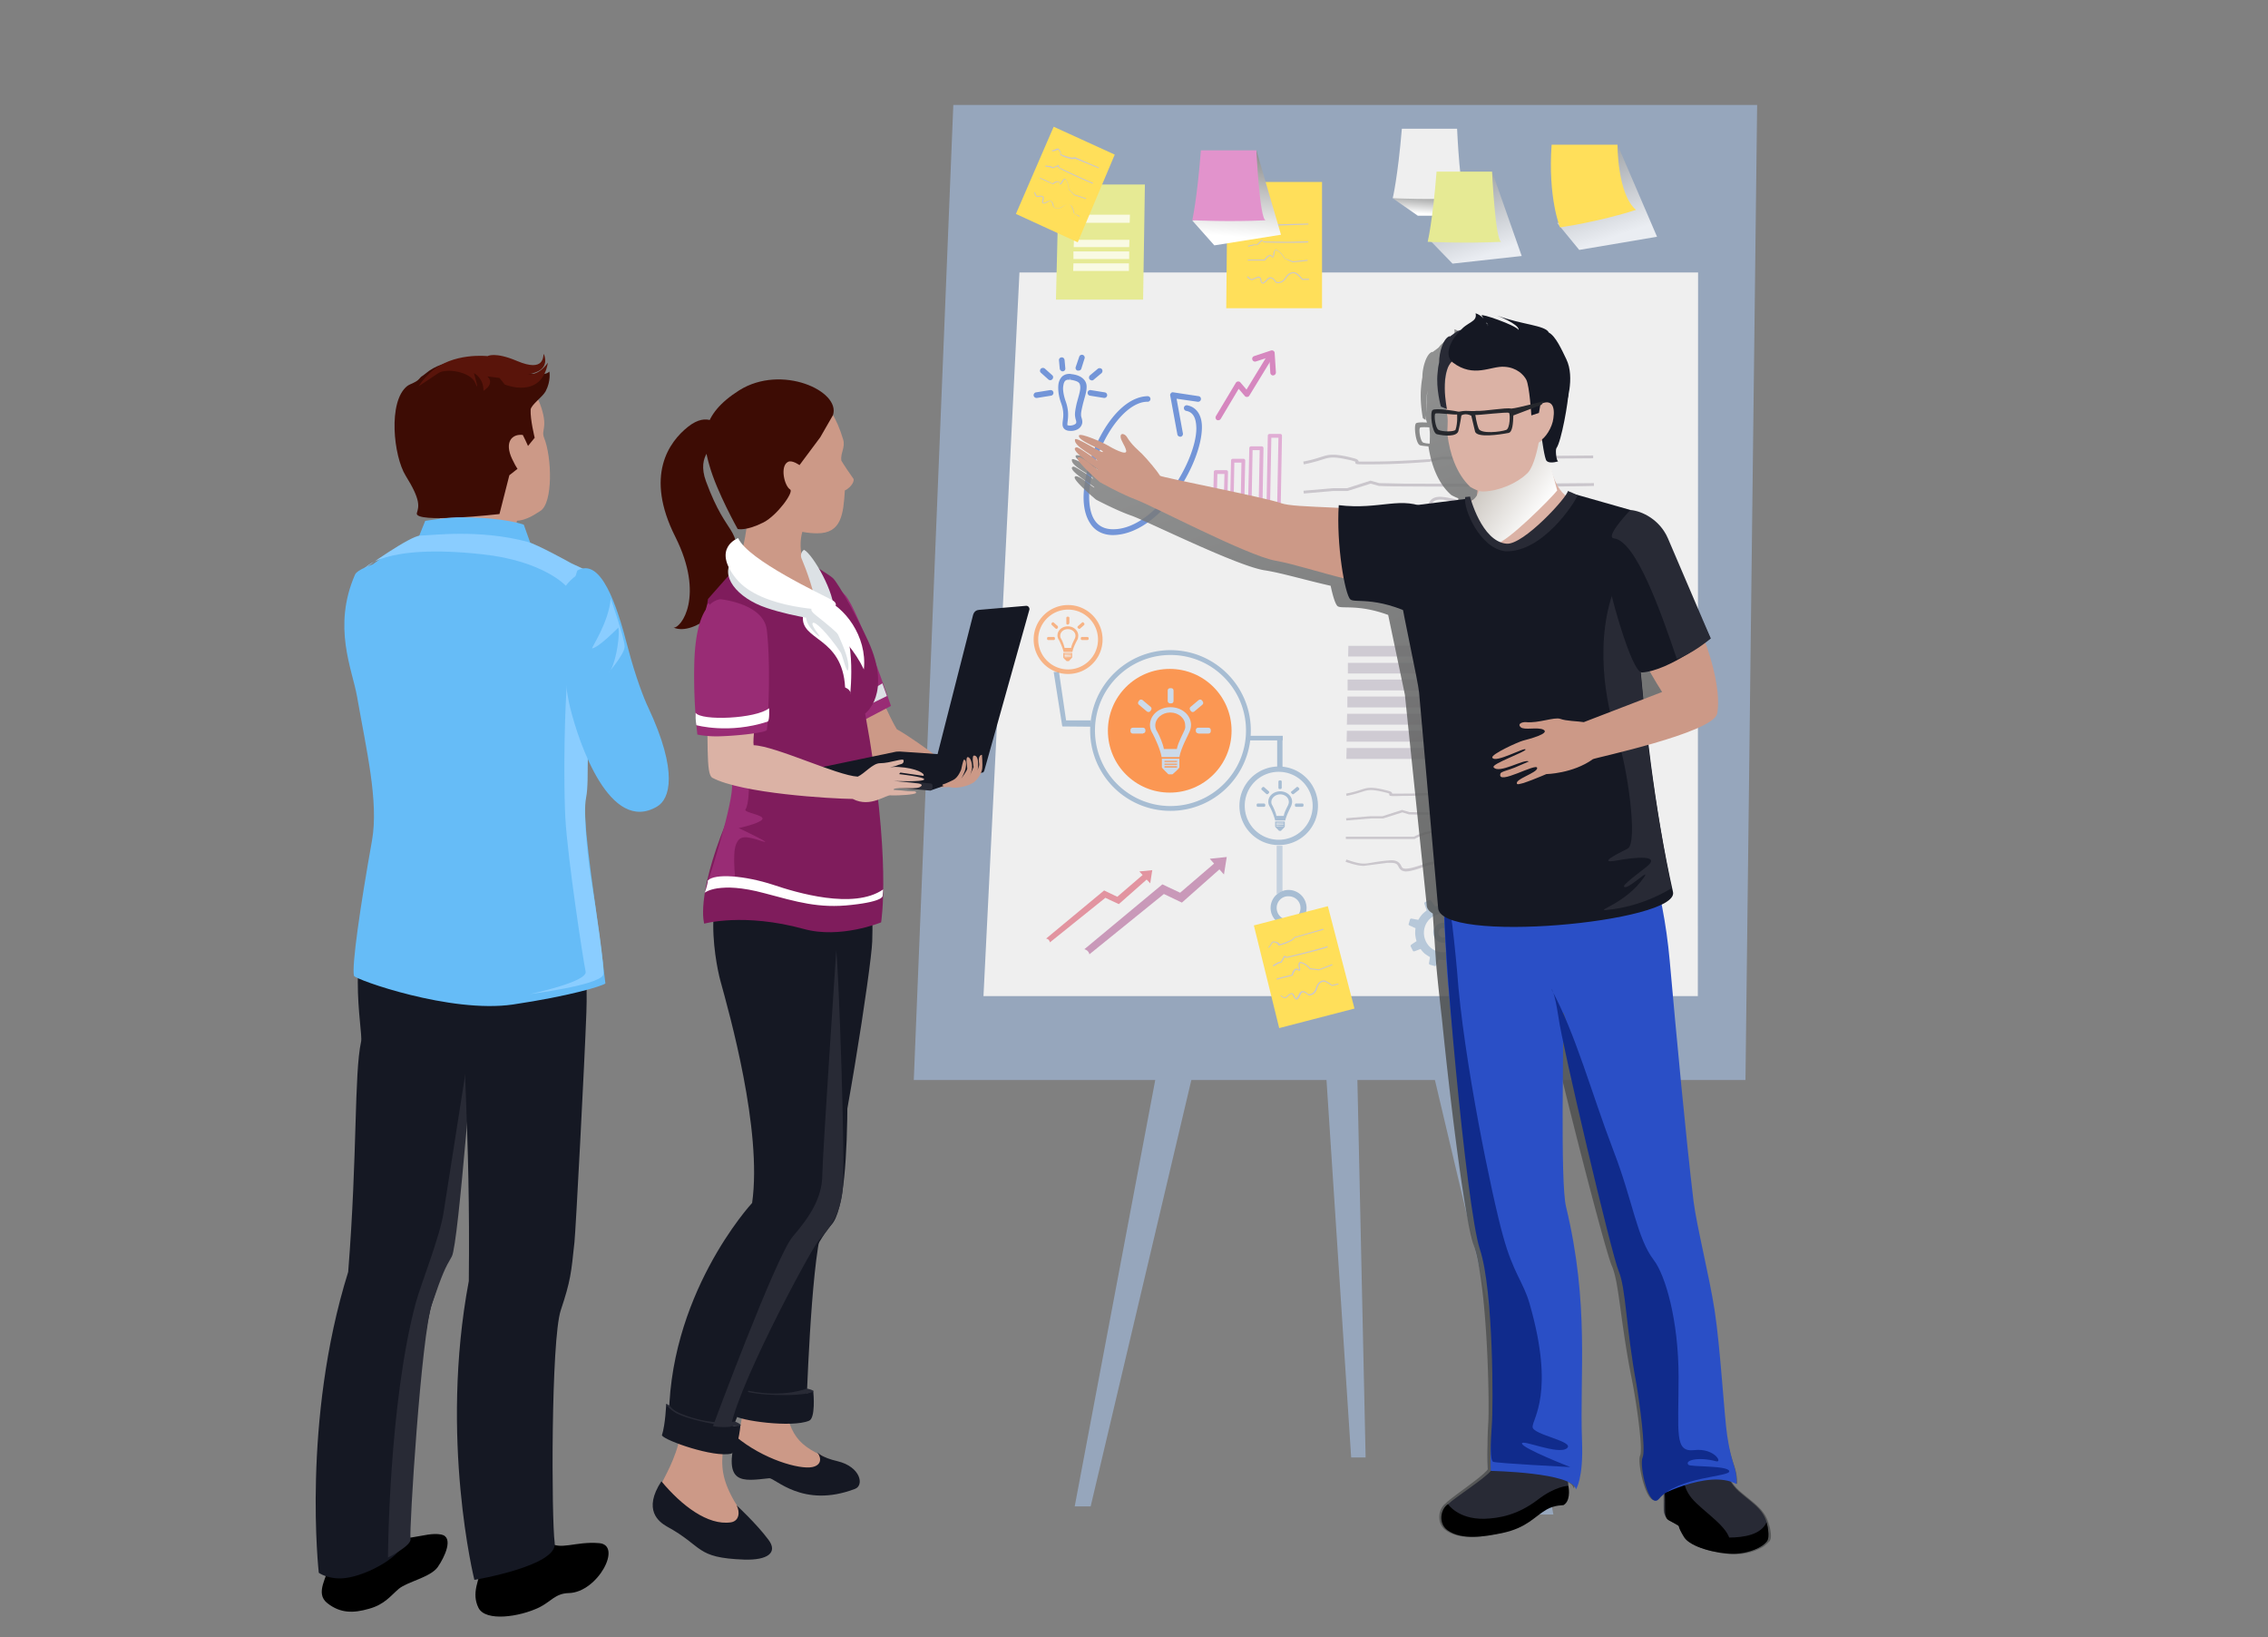 <svg xmlns="http://www.w3.org/2000/svg" viewBox="0 0 895 646"><rect x="0" y="0" width="895" height="646" fill="#808080" stroke="none"/><style><![CDATA[.s{fill:#151823}.t{fill:#cc9987}.u{fill:#282a35}.v{fill:#fff}.w{fill:#cac6cc}.x{fill:#992c75}.y{fill:#dce1e5}.z{fill:#a7bdd3}.AA{fill:#ffdf5a}.AB{fill:#dbb2a5}.AC{fill:#3d0c04}]]></style><g fill="#96a6bc"><path d="M424.1 594.3h6.3l47-199h-15.7zm188.9 3.2h-6.2l-47.1-199.1h15.7zM538.9 575h-5.7l-12.9-197.3h14.3z"/><path d="M688.8 426.1H360.6l15.6-384.7h317.2z"/></g><path d="M670 393H388.1l14.2-285.5h267.8z" fill="#efefef"/><path d="M430.3 206.6c-1.9-2.8-2.7-6.4-2.7-10.5.2-16 11.7-39.5 25.3-39.8a1.11 1.11 0 0 1 1.1 1.1 1.11 1.11 0 0 1-1.1 1.1c-5.4-.1-11.4 5.4-15.8 13s-7.3 17.1-7.3 24.6c.1 7.7 2.7 12.7 9.5 12.7 8.1 0 16.4-6.5 22.6-14.9s10.3-18.6 10.2-25.1c-.1-4-1.3-6.2-4-6.7-.6-.1-1-.7-.9-1.3s.7-1 1.3-.9c4.1.8 5.9 4.5 5.8 8.9-.2 14.6-16.6 42-35 42.3h-.1c-4 0-7.1-1.7-8.9-4.5zm34.3-35.3l-2.8-15.2c-.1-.4 0-.7.3-1 .2-.3.6-.4 1-.3l9.9 1.5c.6.1 1 .6.9 1.3-.1.6-.7 1-1.3.9l-8.3-1.2 2.5 13.7c.1.6-.3 1.2-.9 1.3h-.2c-.6-.1-1-.4-1.1-1zm-44.5-2c-.7-.6-.8-1.4-.8-2 0-1.1.3-2.2.3-3.7 0-1.3-.2-2.7-.8-4.4-.8-2.1-1.2-4.3-1.2-6.2 0-1.4.2-2.7 1-3.8.7-1.1 2-1.7 3.4-1.7.3 0 .5 0 .8.1 4 .4 6.1 2.5 6 5.1 0 2.2-1 4.6-1.6 7.3-.4 1.7-.6 2.8-.6 3.5 0 1.3.4 1.4.5 2.8 0 .3 0 .6-.1.9-.6 2.1-2.7 2.8-4.4 2.8-.9 0-1.8-.1-2.5-.7zm4.6-2.5v-.4c.1-.3-.4-1-.5-2.8 0-1 .2-2.2.6-4.1.7-2.8 1.6-5.3 1.5-6.8s-.3-2.3-4-2.9l.1-1.1-.2 1.1h-.5c-1.5 0-2 .9-2.2 3.3 0 1.5.4 3.5 1.1 5.4.7 2 .9 3.7.9 5.2 0 1.7-.3 3-.3 3.7v.3c.1.1.5.2 1 .2 1.4 0 2.5-.7 2.5-1.1zm-11-17.1l-2.9-2.6c-.5-.4-.5-1.1-.1-1.6.4-.4 1.1-.5 1.6-.1l2.9 2.6c.5.4.5 1.1.1 1.6-.2.2-.5.4-.8.4s-.6-.1-.8-.3zm-5.8 6.4c-.1-.6.3-1.2.9-1.3l5.6-.9c.6-.1 1.2.3 1.3.9s-.3 1.2-.9 1.3l-5.6.9h-.2c-.5 0-1-.4-1.1-.9zm22.1-6.4c-.4-.5-.3-1.2.1-1.6l3.1-2.6c.5-.4 1.2-.3 1.6.1.4.5.3 1.2-.1 1.6l-3.1 2.6a1.08 1.08 0 0 1-.7.3c-.4-.1-.7-.2-.9-.4zm5.7 7.3l-5.6-.9c-.6-.1-1-.7-.9-1.3s.7-1 1.2-.9l5.6.9c.6.1 1 .7.9 1.3-.1.5-.6.9-1.1.9.1 0 0 0-.1 0zm-17.5-11.5l-.3-3.3c-.1-.6.4-1.2 1-1.2.6-.1 1.1.4 1.2 1l.3 3.3c.1.6-.4 1.2-1 1.2h-.1c-.5 0-1-.5-1.1-1zm7 .7a1.08 1.08 0 0 1-.7-1.4l1.4-4.1a1.107 1.107 0 0 1 2.1.7l-1.3 4.1c-.2.5-.6.7-1.1.7h-.4z" fill="#7395d8"/><g fill="#d687bf"><path d="M480.2 165.7c-.5-.3-.7-1-.4-1.5l7.9-13.2c.2-.3.5-.5.9-.5s.7.1.9.4l2.4 2.8 8-13.1c.3-.5 1-.7 1.5-.4s.7 1 .4 1.5l-8.8 14.4c-.2.3-.5.5-.9.5s-.7-.1-.9-.4l-2.4-2.8-7.1 11.9c-.2.3-.6.5-.9.5-.2 0-.4 0-.6-.1z"/><path d="M501.3 147.2l-.4-6.3-5.3 1.7a1.08 1.08 0 1 1-.7-2.1l6.6-2.2c.3-.1.7-.1 1 .1s.5.5.5.8l.5 7.7c0 .6-.4 1.1-1 1.2h-.1c-.5.1-1-.4-1.1-.9z"/></g><path d="M479.4 200.3c-.2 0-.4-.1-.5-.2s-.2-.3-.2-.5l.3-13.4a.68.68 0 0 1 .7-.7h4.2c.2 0 .4.1.5.2s.2.3.2.5l-.3 13.4a.68.68 0 0 1-.7.7h-4.2zm4.2-.7v-.6.6zm-3.5-.6h2.8l.3-12h-2.8l-.3 12zm6 1.3c-.2 0-.4-.1-.5-.2s-.2-.3-.2-.5l.4-17.9a.68.68 0 0 1 .7-.7h4.2c.2 0 .4.1.5.2s.2.3.2.5l-.4 17.9a.68.68 0 0 1-.7.7h-4.2zm4.2-.7v-.6.6zm-3.5-.6h2.8l.3-16.5h-2.8l-.3 16.5zm6.4 1.3c-.2 0-.4-.1-.5-.2s-.2-.3-.2-.5l.5-22.8a.68.68 0 0 1 .7-.7h4.2c.2 0 .4.1.5.2s.2.3.2.5l-.4 22.8a.68.68 0 0 1-.7.7h-4.3zm4.2-.7v-.6.6zm-3.5-.6h2.8l.4-21.4h-2.8l-.4 21.4zm6.6 1.3c-.2 0-.4-.1-.5-.2s-.2-.3-.2-.5l.5-27.7a.68.68 0 0 1 .7-.7h4.2c.2 0 .4.1.5.2s.2.3.2.5l-.5 27.7a.68.68 0 0 1-.7.7h-4.2zm4.1-.7v-.6.6zm-3.4-.6h2.8l.5-26.3h-2.8l-.5 26.3z" fill="#e0add4"/><path d="M535.5 183.1c-.1-.1-.5.1-.7-.6 0-.2.1-.3.1-.3s-.1-.1-.2-.1c-.5-.2-1.4-.5-3-.8-2.7-.6-4.4-.8-5.7-.8-3.1 0-4.4 1.3-11.5 2.7l-.2-1.1c6.9-1.3 8.1-2.7 11.7-2.7 1.4 0 3.2.2 5.9.8 3.1.8 3.9.8 4.3 1.9h4.7c11.5 0 23-1 23-.9l5-1 59.8-.5v1.1l-59.7.4-5 1s-11.6 1-23.1 1c-3.5 0-4.8 0-5.4-.1zm-20.8.1zm-.2 11.6zm-.1-1.2l11.6-1h5.6l9.3-3 .2.1 3.2.9 9.6.2 38 .1 37.1-.3v1.1s-7.4.3-37.2.3c-10 0-22.5 0-38-.1-6.7 0-9.6-.2-9.7-.2l-3.2-.9-9.1 2.9h-5.7l-11.6 1-.1-1.1zm70.2 8.9l-.1-.1s-5-3.5-14.1-5.1c-.8-.2-1.5-.2-2.1-.2-2.4.1-2.9.9-3.4 1.9-.4.9-.7 2.5-2.5 2.6-.6 0-1.2-.1-2.1-.5-1.1-.4-2.3-.6-3.6-.6-4.9 0-9.8 2.8-9.8 2.8l-.1.1h-32.4v-1.1h32.1c.8-.5 5.4-2.9 10.2-2.9 1.3 0 2.7.2 3.9.7.8.3 1.3.4 1.7.4.9 0 .9-.6 1.5-1.9.5-1.2 1.6-2.6 4.4-2.6.7 0 1.4.1 2.3.2 8.5 1.4 13.6 4.6 14.4 5.2l16.4 1.9 28.2-1v1.1l-28.2 1-16.7-1.9zm-70.2 1zm24.7 12.8c-.5-.9-.9-1.6-3.8-1.7-.4 0-.9 0-1.5.1-6.2.5-8.4 1.4-11.2 1.5-2.1 0-4.3-.5-8.6-2l.4-1c4.2 1.4 6.4 1.9 8.2 1.9 2.5 0 4.8-.9 11.1-1.4.6-.1 1.1-.1 1.5-.1 3.1-.1 4.2 1.2 4.7 2.3.6 1.1.6 1.6 2.4 1.7 1.5 0 4.2-.6 9-2.4 1.9-.7 3.9-1 5.7-1 5.7 0 10.2 2.7 10.2 2.7.1 0 2 .3 5 .3 3.8 0 9.1-.6 13.9-3 5.3-2.7 11-3.2 14.7-3.2 2.6 0 4.3.3 4.3.3 5.2 1 11.6 3.5 12.5 3.9h12.8v1.1h-13.1s-6.9-2.9-12.4-3.9c0 0-1.6-.2-4.1-.2-3.6 0-9.1.5-14.2 3.1-5 2.5-10.5 3.1-14.4 3.1-3.1 0-5.2-.3-5.4-.4 0 0-1.1-.7-2.9-1.3a19.27 19.27 0 0 0-6.9-1.3c-1.7 0-3.5.3-5.4.9-4.9 1.8-7.7 2.4-9.4 2.5h-.2c-1.8-.3-2.5-1.7-2.9-2.5zm9.7 97.7c-.1-.1-.4.1-.6-.5 0-.1.1-.3.1-.3l-.1-.1c-.4-.2-1.2-.4-2.5-.7-2.2-.5-3.6-.7-4.7-.7-2.6 0-3.7 1.1-9.6 2.3l-.2-.9c5.8-1.1 6.8-2.3 9.8-2.3 1.2 0 2.7.2 4.9.7 2.6.7 3.3.7 3.5 1.6h3.9c9.6 0 19.3-.8 19.2-.8l4.2-.8 50.1-.4v.9l-50 .4-4.2.8s-9.7.8-19.4.8c-2.8.1-3.9.1-4.4 0zm-17.6 8.8l9.7-.8h4.7l7.8-2.5.1.1 2.7.8 8 .1 32.2.1 30.8-.2v.9s-6.2.2-30.8.2c-8.4 0-19 0-32.2-.1-5.6 0-8-.1-8.2-.1l-2.6-.8-7.6 2.4H541l-9.7.8-.1-.9zm58.7 7.4c-.1 0-4.3-3-11.9-4.3-.7-.1-1.3-.2-1.8-.2-2.1 0-2.4.7-2.8 1.6-.3.8-.6 2.1-2.1 2.1-.5 0-1-.1-1.7-.4-1-.4-2-.5-3-.5-4.1 0-8.2 2.4-8.2 2.4l-.1.1h-27.2v-.9H558c.7-.4 4.5-2.4 8.6-2.4a9.6 9.6 0 0 1 3.3.6c.6.2 1.1.3 1.4.3.7 0 .8-.5 1.2-1.6.4-1 1.4-2.2 3.7-2.2.6 0 1.2.1 1.9.2 7.2 1.2 11.4 3.9 12.1 4.3l13.7 1.6 23.6-.8v.9l-23.7.8-13.9-1.6zm-58.8.8zm20.7 10.8c-.4-.8-.8-1.4-3.1-1.4h-1.2l-9.3 1.2c-1.7 0-3.6-.4-7.2-1.6l.3-.9c3.5 1.2 5.3 1.6 6.9 1.6 2.1 0 4-.7 9.3-1.2.5 0 .9-.1 1.3-.1 2.5-.1 3.5 1 4 1.9s.5 1.4 2 1.4c1.3 0 3.5-.5 7.6-2 1.6-.6 3.3-.8 4.8-.8 4.8 0 8.6 2.2 8.6 2.3.1 0 1.7.3 4.2.3 3.1 0 7.6-.5 11.6-2.5 4.5-2.3 9.2-2.7 12.3-2.7 2.2 0 3.6.2 3.6.2 4.7.9 10.4 3.2 10.4 3.3h10.8v.9h-11s-5.8-2.4-10.4-3.2c0 0-1.3-.2-3.4-.2-3 0-7.6.5-11.9 2.6-4.2 2.1-8.8 2.6-12 2.6-2.6 0-4.3-.3-4.5-.4 0 0-3.7-2.2-8.3-2.2-1.4 0-3 .2-4.5.8-4.1 1.5-6.4 2.1-7.9 2.1h-.1c-2-.1-2.5-1.3-2.9-2z" class="w"/><path d="M619.2 259H532l.1-4.2h87zm0 6.7h-87.3v-4.2h87.3zm.1 6.7h-87.5v-4.3h87.5zm.1 6.7h-87.7v-4.3h87.6zm0 6.8h-87.9l.1-4.3h87.8zm.1 6.7h-88.1l.1-4.3h87.9zm0 6.8h-88.2l.1-4.3h88.1z" fill="#cfcbd3"/><path d="M570.7 366.6c-.8-.7-2-.6-2.6.2-.7.8-.6 2 .2 2.6.8.7 2 .6 2.6-.2.7-.7.6-1.9-.2-2.6zm3.8-4.4c-3.2-2.7-8-2.3-10.8.9-2.7 3.2-2.3 8 .9 10.8 3.2 2.7 8.1 2.3 10.8-.9 2.7-3.3 2.3-8.1-.9-10.8zM567 371c-1.6-1.4-1.9-3.9-.5-5.5 1.4-1.7 3.9-1.9 5.5-.5 1.7 1.4 1.9 3.9.5 5.5-1.4 1.7-3.8 1.9-5.5.5zm9.6 8.7l-1.6.8c-.2.1-.6.1-.7-.2l-1.4-2.1c-1.7.6-3.5.7-5.2.4l-1 2.2c-.1.3-.4.4-.7.3l-1.7-.5c-.3-.1-.4-.3-.4-.6l.4-2.4a22.63 22.63 0 0 1-2-1.3c-.7-.6-1.2-1.2-1.7-1.9l-2.4.9c-.3.1-.6 0-.7-.3l-.8-1.6c-.1-.2 0-.5.2-.7l2.1-1.4c-.5-1.6-.7-3.4-.4-5.1l-2.4-1.1c-.3-.1-.4-.4-.3-.6l.5-1.7c.1-.3.3-.4.6-.4l2.7.5c.4-.7.8-1.3 1.3-1.9.6-.7 1.3-1.3 2-1.8l-.9-2.6c-.1-.3 0-.6.3-.7l1.6-.8c.2-.1.5 0 .7.2l1.6 2.3a10.21 10.21 0 0 1 4.9-.3l1.1-2.5c.1-.3.4-.4.6-.3l1.7.5c.3.1.4.3.4.6l-.4 2.9v.1c.6.3 1.3.7 1.8 1.2.6.5 1.2 1.1 1.7 1.8l2.8-.9c.3-.1.6 0 .7.3l.7 1.6c.1.2 0 .5-.2.7l-2.3 1.5c.5 1.5.6 3.1.5 4.6l2.4 1.1c.3.1.4.4.3.6l-.5 1.7c-.1.2-.3.4-.6.4l-2.5-.4c-.4.8-.9 1.6-1.5 2.4-.5.7-1.1 1.2-1.8 1.7l.8 2.4c.1 0-.1.3-.3.4z" opacity=".77" class="z"/><g class="x"><path d="M593.6 368c-.5-.4-1.3-.4-1.8.2-.5.5-.4 1.3.1 1.8.5.4 1.3.4 1.8-.2s.4-1.4-.1-1.8zm2.5-3c-2.2-1.8-5.4-1.6-7.3.6-1.8 2.2-1.6 5.4.6 7.2s5.4 1.6 7.3-.6c1.9-2.1 1.6-5.4-.6-7.2zm-5 5.9c-1.1-.9-1.2-2.6-.3-3.7s2.6-1.2 3.7-.3 1.2 2.6.3 3.7-2.6 1.3-3.7.3zm6.4 5.9l-1 .5c-.2.1-.4 0-.5-.1l-.9-1.4c-1.1.4-2.3.5-3.5.3l-.7 1.5c-.1.2-.3.3-.5.2l-1.1-.4c-.2 0-.3-.2-.3-.4l.3-1.7c-.5-.2-.9-.5-1.3-.9l-1.2-1.3-1.6.6c-.2.1-.4 0-.5-.2l-.5-1.1c-.1-.1 0-.3.1-.5l1.4-.9a6.61 6.61 0 0 1-.3-3.4l-1.4-.6c-.2-.1-.3-.3-.2-.4l.3-1.1c0-.2.2-.3.4-.2l1.8.3c.2-.5.5-.9.9-1.3.4-.5.9-.9 1.4-1.2l-.6-1.8c-.1-.2 0-.4.2-.5l1.1-.5c.2-.1.4 0 .5.1l1.1 1.6c1.1-.3 2.2-.4 3.3-.2l.7-1.7c.1-.2.3-.3.5-.2l1.1.3c.2 0 .3.2.3.4l-.3 1.9c.4.2.9.5 1.2.8l1.1 1.2 1.9-.6c.2-.1.4 0 .5.2l.5 1c.1.2 0 .4-.1.5l-1.6 1c.3 1 .4 2 .3 3.1l1.6.7c.2.1.3.3.2.4l-.3 1.1c0 .2-.2.3-.4.2l-1.7-.3c-.3.6-.6 1.1-1 1.6l-1.2 1.1.6 1.6c-.3.4-.4.6-.6.7z" opacity=".5"/><path d="M477.4 338.8l1.7 1.9-13.4 11.5-7-3.3-30.8 25.6a2.57 2.57 0 0 1 2 2l29.4-23.8 7.1 3.4 14.8-13.1 1.8 2 1.1-6.9-6.7.7z" opacity=".44"/></g><path d="M449.6 343.8l1.3 1.4-10 8.6-5.2-2.5-22.9 19a1.7 1.7 0 0 1 1.5 1.5l21.9-17.6 5.3 2.5 11-9.7 1.4 1.5.8-5.2-5.1.5z" opacity=".44" fill="#d1203d"/><path d="M437.2 288.3c0-13.5 10.9-24.4 24.4-24.4s24.4 10.9 24.4 24.4-10.9 24.4-24.4 24.4-24.4-10.9-24.4-24.4z" opacity=".74" fill="#ff781d"/><path d="M470 286c0-3.9-3.6-7-8.1-7s-8.1 3.1-8.1 7c0 1.3.4 2.4 1.1 3.5 1 1.9 3 6.2 3.5 9.2h7c.6-3.6 3.7-9.1 4-10 .4-.9.6-1.8.6-2.7zm-2.6 2.1c-.2.7-2.5 4.7-3 7.4h-5.1c-.4-2.2-1.8-5.4-2.6-6.8-.5-.7-.8-1.6-.8-2.5 0-2.8 2.7-5.1 5.9-5.1 3.3 0 5.9 2.3 5.9 5.1.1.6 0 1.3-.3 1.9zm-4.3-11.5c0 .5-.4.9-.9.9h-.5c-.1 0-.2 0-.3-.1-.4-.1-.6-.5-.6-.9v-4.1c0-.5.4-.9.9-.9h.5c.5 0 .9.4.9.9v4.2zm8.2 4.1c-.4.3-1 .3-1.3-.1l-.3-.4c-.3-.4-.3-1 .1-1.3l3.2-2.7c.4-.3 1-.3 1.3.1l.3.4c.3.4.3 1-.1 1.3l-3.2 2.7zm1.5 8.6c-.5 0-.9-.4-.9-.9v-.4c0-.5.4-.9.9-.9h4.1c.5 0 .9.4.9.9v.5c0 .5-.4.9-.9.9h-4.1zm-20.2-8.6c.4.3 1 .3 1.3-.1l.3-.4c.3-.4.3-1-.1-1.3l-3.2-2.7c-.4-.3-1-.3-1.3.1l-.3.4c-.3.4-.3 1 .1 1.3l3.2 2.7zm-1.5 8.6c.5 0 .9-.4.9-.9v-.4c0-.5-.4-.9-.9-.9H447c-.5 0-.9.4-.9.9v.5c0 .5.4.9.9.9h4.1zm7.4 10v3.4c0 .3 2 2.2 2.4 2.6 0 .1.1.1.1.1.1.1.5.1.9.1s.8 0 .9-.1c0 0 .1 0 .1-.1.4-.3 2.5-2.2 2.5-2.6v-3.4h-6.9zm6 3.3c0 .1-.1.2-.1.2h-4.8c-.1 0-.1-.1-.1-.2v-.1c0-.1.1-.2.1-.2h4.8c.1 0 .1.1.1.2v.1zm0-1.1c0 .1-.1.2-.1.2h-4.8c-.1 0-.1-.1-.1-.2v-.1c0-.1.1-.1.1-.1h4.8c.1 0 .1.1.1.1v.1zm0-1c0 .1-.1.1-.1.1h-4.8c-.1 0-.1-.1-.1-.1v-.1c0-.1.1-.2.1-.2h4.8c.1 0 .1.1.1.2v.1z" fill="#ccdaea"/><g class="z"><path d="M430.2 288.2c0-17.5 14.2-31.7 31.7-31.7s31.7 14.2 31.7 31.7-14.2 31.7-31.7 31.7a31.65 31.65 0 0 1-31.7-31.7zm1.9 0a29.75 29.75 0 0 0 29.8 29.8c16.4 0 29.8-13.3 29.8-29.8 0-16.4-13.3-29.8-29.8-29.8s-29.8 13.4-29.8 29.8z"/><path d="M430.4 284.2v2.5l-11.2-.1-3.4-21.5h2.1l2.8 19.1z"/></g><path d="M425.5 250.7c0-2-1.9-3.6-4.1-3.6-2.3 0-4.1 1.6-4.1 3.6 0 .6.2 1.3.6 1.8.5 1 1.5 3.2 1.8 4.7h3.5c.3-1.9 1.9-4.7 2.1-5.1.1-.4.2-.9.2-1.4zm-1.3 1.1c-.1.3-1.3 2.4-1.5 3.8h-2.6c-.2-1.1-.9-2.8-1.3-3.5-.3-.4-.4-.8-.4-1.3 0-1.5 1.4-2.6 3-2.6 1.7 0 3 1.2 3 2.6 0 .4-.1.7-.2 1zm-2.3-5.9a.47.47 0 0 1-.5.5h-.3c-.2-.1-.3-.2-.3-.5v-2.1a.47.47 0 0 1 .5-.5h.2a.47.47 0 0 1 .5.5v2.1zm4.3 2.1c-.2.2-.5.1-.7-.1l-.2-.2c-.2-.2-.1-.5.1-.7l1.6-1.4c.2-.2.5-.1.7.1l.1.2c.2.2.2.5 0 .7l-1.6 1.4zm.8 4.5a.47.47 0 0 1-.5-.5v-.2a.47.47 0 0 1 .5-.5h2.1a.47.47 0 0 1 .5.5v.2a.47.47 0 0 1-.5.5H427zm-10.4-4.5c.2.2.5.1.7-.1l.1-.2c.2-.2.1-.5 0-.7l-1.6-1.4c-.2-.2-.5-.1-.7.1l-.1.2c-.2.2-.1.5.1.7l1.5 1.4zm-.8 4.5a.47.47 0 0 0 .5-.5v-.2a.47.47 0 0 0-.5-.5h-2.1a.47.47 0 0 0-.5.5v.2a.47.47 0 0 0 .5.5h2.1zm3.8 5.1v1.8c0 .2 1 1.1 1.2 1.3 0 0 0 .1.1.1s.3.1.5 0h.5v-.1l1.2-1.3v-1.8h-3.5zm3.1 1.6c0 .1-.1.1 0 0l-2.5.1c-.1 0-.1 0-.1-.1v-.1s0-.1.1-.1h2.4c0 .1.1.1.1.2zm0-.5s-.1.1 0 0l-2.5.1c-.1 0-.1 0-.1-.1v-.1s0-.1.1-.1h2.4c0 .1.1.1.1.2zm0-.5s-.1 0 0 0l-2.5.1c-.1 0-.1 0-.1-.1v-.1s0-.1.1-.1h2.4s.1.1.1.2zm-14.8-5.9c0-7.5 6.1-13.6 13.6-13.6s13.6 6.1 13.6 13.6-6.1 13.6-13.6 13.6-13.6-6.1-13.6-13.6zm1.8 0c0 6.5 5.3 11.8 11.8 11.8s11.8-5.3 11.8-11.8-5.3-11.8-11.8-11.8-11.8 5.3-11.8 11.8z" opacity=".5" fill="#ff781d"/><g class="z"><path d="M509.9 316.3c0-2.3-2.1-4.1-4.7-4.1s-4.7 1.8-4.7 4.1c0 .8.2 1.4.6 2 .6 1.1 1.7 3.6 2.1 5.4h4c.4-2.1 2.2-5.3 2.4-5.9.1-.4.3-.9.3-1.5zm-1.6 1.3c-.1.4-1.5 2.7-1.7 4.3h-2.9c-.2-1.3-1.1-3.1-1.5-4-.3-.4-.5-.9-.5-1.5 0-1.6 1.6-3 3.5-3s3.4 1.3 3.4 3c0 .4-.1.8-.3 1.2zm-2.5-6.8c0 .3-.3.5-.5.5h-.5a.55.55 0 0 1-.3-.5v-2.4a.47.47 0 0 1 .5-.5h.3a.47.47 0 0 1 .5.5v2.4zm4.8 2.4a.53.53 0 0 1-.8-.1l-.2-.2c-.2-.2-.2-.6.1-.7l1.9-1.6a.53.53 0 0 1 .8.1l.2.2a.53.53 0 0 1-.1.8l-1.9 1.5zm.9 5.1a.47.47 0 0 1-.5-.5v-.3a.47.47 0 0 1 .5-.5h2.4a.47.47 0 0 1 .5.5v.3c0 .3-.3.5-.5.5h-2.4zm-11.8-5.1a.53.53 0 0 0 .8-.1l.2-.2c.2-.2.2-.6 0-.7l-1.8-1.6a.53.53 0 0 0-.8.1l-.2.2a.53.53 0 0 0 .1.8l1.7 1.5zm-.9 5.1a.47.47 0 0 0 .5-.5v-.3c0-.3-.3-.5-.5-.5h-2.4a.47.47 0 0 0-.5.5v.3a.47.47 0 0 0 .5.5h2.4zm4.4 5.8v2c0 .2 1.2 1.3 1.4 1.5v.1c.1 0 .3.1.5.1s.5 0 .5-.1v-.1c.3-.2 1.4-1.3 1.4-1.5v-2h-3.8zm3.4 1.9c0 .1 0 .1 0 0l-2.9.1c-.1 0-.1 0-.1-.1 0 0 0-.1.1-.1h2.8c.1 0 .1 0 .1.1zm0-.6c0 .1 0 .1 0 0l-2.9.1c-.1 0-.1 0-.1-.1v-.1c0-.1 0-.1.1-.1h2.8c.1.1.1.1.1.2zm0-.6c0 .1 0 .1 0 0l-2.9.1c-.1 0-.1 0-.1-.1v-.1c0-.1 0-.1.1-.1h2.8c.1.1.1.1.1.2z"/><path d="M489.1 317.9a15.45 15.45 0 1 1 31 0 15.45 15.45 0 0 1-15.5 15.5c-8.5 0-15.5-6.9-15.5-15.5zm2.1 0c0 7.4 6 13.4 13.4 13.4s13.4-6 13.4-13.4-6-13.4-13.4-13.4-13.4 6-13.4 13.4z" opacity=".94"/><path d="M506.2 290.3h-13.5l.3 1.8h11v10.7h2.1v-10.7h.1zm-4.8 67.9a7.13 7.13 0 0 1 7.1-7.1 7.13 7.13 0 0 1 7.1 7.1 7.13 7.13 0 0 1-7.1 7.1c-3.9-.1-7.1-3.2-7.1-7.1zm2.4 0c0 2.6 2.1 4.7 4.7 4.7s4.7-2.1 4.7-4.7-2.1-4.6-4.7-4.6c-2.6-.1-4.7 2-4.7 4.6z"/><path d="M506.1 351.5l-2.3 1.2v-19h2.3z" opacity=".6"/></g><path d="M534.5 397.9l-29.7 7.7-10-40.5 29.2-7.6z" class="AA"/><path d="M500.5 373.7c1.2-1.2 1.1-2.3 2.2-2.3.3 0 .6.1 1.1.2.8.3 1.1.6 1.1.9.1 0 .4-.1.8-.2 2.1-.6 4.2-1.7 4.2-1.7l.9-.9 11.4-3.3.1.4L511 370l-1 1s-2.1 1.2-4.3 1.8c-.6.2-.9.2-1.1.2-.1 0-.3-.1-.3-.2v-.2s0-.3-.8-.6c-.4-.2-.7-.2-.9-.2-.6-.1-.6.8-1.9 2.2l-.2-.3zm2 7.4zm-.2-.3l2.1-1.2 1-.2 1.4-2.4.2.1.7.4s.6-.1 1.8-.4c11.9-2.9 14.3-3.8 14.3-3.8l.2.4s-2.5 1-14.4 3.8c-1.3.3-1.9.4-2 .4l-.6-.3-1.3 2.2-1.1.3-2.1 1.2-.2-.5zm1.4 5.3l1.4-.4s.6-.2 1.1-.3l.5-.1 2.4-.6.6-.1s.5-2.4 1.9-2.5a1.08 1.08 0 0 1 .7.3c.2.1.3.1.3.1v-.2c0-.4-.2-1.1-.2-1.7 0-.5.2-1.1.8-1.1.1 0 .2 0 .4.1 2 .5 3.5 2.4 3.5 2.4l3.4.4 5.2-2 .1.4-5.3 2-3.6-.4s-1.5-1.9-3.4-2.4h-.2c-.3 0-.4.2-.4.7s.2 1.2.2 1.7c0 .2 0 .6-.4.6-.2 0-.3-.1-.5-.2s-.4-.2-.5-.2c-.8-.1-1.5 2.1-1.6 2.3l-3.2.8-.5.1c-.5.1-1.1.3-1.1.3l-1.4.4-.2-.4zm5.9 6.1c-.1 0-.2 0-.3.1-1.2.7-1.4 1.4-2.2 1.5-.5 0-.9-.3-1.8-.8l.2-.3c.9.6 1.3.8 1.6.7.4.1.7-.7 2-1.4.2-.1.4-.2.6-.2 1.2.1 1.4 2.3 1.7 2.1.1 0 .6-.4 1.3-1.9.3-.7.9-1 1.4-1 1.1 0 2.1 1.2 2.1 1.2h.4c.6 0 1.9-.2 2.7-2.5.8-2.5 2.3-2.9 3-2.9h.4c1.2.4 2.9 1.7 2.9 1.8l2.5-.6.1.4-2.6.6s-1.8-1.4-2.9-1.7h-.3c-.5 0-1.9.2-2.6 2.6s-2.3 2.8-3 2.8c-.3 0-.4 0-.6-.1 0 0-1.1-1.1-1.9-1.1-.4 0-.7.2-1 .8-.7 1.5-1.1 2-1.7 2.1-1.2-.3-1.3-2.3-2-2.2z" class="w"/><linearGradient id="A" gradientUnits="userSpaceOnUse" x1="356.692" y1="-328.705" x2="598.242" y2="372.002"><stop offset="0" stop-color="#fff"/><stop offset=".47" stop-color="#a5a6a6"/><stop offset=".83" stop-color="#676868"/><stop offset="1" stop-color="#4f5050"/></linearGradient><path d="M698.5 603l-.3-1.2c0-.1 0-.1-.1-.2-1.5-6.1-6-8.5-11.5-13.3a17.64 17.64 0 0 1-3.4-3.9c.8.3 1.6.6 2.3 1 0-6.9-2.1-7.1-4.3-19.5-1.4-8.1-3.6-35.7-6.3-50.8-2.5-13.7-7.9-33.2-9.4-43.4-3.6-25.2-8.2-65-11.6-95-.9-8-2.2-15.4-3.7-22 3.1-1.6 4.7-3.3 4.3-5-1.3-5.1-2.5-10.4-3.6-15.7l-2.4-12.1c-.2-.9-.3-1.8-.5-2.7 0-.1 0-.3-.1-.4-1.6-8.7-3-17.6-4.3-26.2 12.4-3.7 25.6-8.6 26.5-12.5.7-3.1.8-12.2-5.3-27.5 1.3-1 2-1.6 2-1.6l-17.5-37.9c-3.2-7-10.1-10.2-14.7-10.4l-21.2-5.4c-.6-.3-1.6-.8-3.1-1.3 0 .3-.3.9-.9 1.7-1.4-1-3.1-2.9-4.6-6.5-.6-1.8-1.2-3.9-1.8-5.8 1.7.3 4.2-.7 3.5-.4-.8.3-1.4-4.3-.9-5 1.7-2.2 3.8-14.7 4.2-20.3.7-3.7 1.1-9.2-1-13.5-1.8-3.4-4.2-8.6-6.9-9.8-1.3-2.8-10.5-2.7-19.8-5.8 0 0 8.2 2.9 8.4 5h-.1c-1.1-1.7-14.8-5.9-14.1-4.9.2.4.4.7.6 1a7.3 7.3 0 0 0-3-1.8c.8 3.4-3.3 3.3-6 7l-.3.3c-1 .8-1.9 1.4-2.4 1.8v-.2c-2.3.7-3.9 6.1-3.9 10-.2 1.2-.4 2.5-.5 3.9-.6 5.9.7 12.3.7 12.3l1.1.7s-.1-.8-.2-2c.1.9.4 2 .7 3-1.9-.1-3.8-.1-4.3.3-1 .9-.1 8.4 1.7 8.7.9.2 2.1.3 3.2.4 1 6.7 3.5 14.4 9 19.2.9.5 1.8.9 2.8 1.3-.1.6-.1 1.2-.2 1.7-.4.6-.9 1.3-1.5 1.8l-.6.3-.5-1.5-1.8.3c0 .2 0 .4-.1.7l-18.1 2.7c-8.5-2-16.3 2.2-30 .8v1.1c-10.8-.2-19-.2-21.9-1.2-5.3-1.8-45.3-8.5-45.8-9.2-1.1-1.7-4.8-6.1-6.9-8-1.4-1.4-4-3.2-5.7-6.2-.6-1.1-2.3-1.7-2.4-.1 0 1.5 1.6 3.1 2.1 5.1.6 2.4-5.6-.8-7.1-1.8-1.3-.8-10.1-4.4-10.5-3.3-.8 2 9.5 5.1 9 5.9-.4.6-10.3-5.7-10.5-4.4-.5 2.8 8 6 8.4 7.7 0 0-1.2-1.1-3.3-2.4-2.3-1.4-4-2.6-4.6-2.5-3.3 1 10 8.7 8.2 8.2-.7-.2-6.9-5.8-7.6-4.1-.6 1.4 8.4 8.9 8.4 8.9s8.1 4.3 13.9 6.3c6.3 2.2 41.9 20 52.7 21.6 6.5 1 15.8 3.8 26 6.1.9 4.3 1.9 7.3 2.7 8 1.5 1.3 8-.9 20 3.5l6.6 31.5L563 357c0 1.4.9 2.5 2.4 3.4l1.2 18c.1 2.1 1 11.3 2.4 23.4 3.6 35.7 9.1 79.6 12.5 89.3 5.6 16.3 6.3 63.5 5.8 70.3-.2 3.1-.3 6.3-.3 9a96.38 96.38 0 0 0 .1 9.3c-2.5 3.3-14 10.7-16.6 13.4-3 2.2-3.7 7.9 0 10.6 5.8 4.2 15 2.6 21.7 1.1 9.8-2.1 12.5-6.6 17.4-9.5 3.2-1.9 6.4-1.6 6.6-1.7 2.7-1.5 2.2-5.9 1.8-7.8 0-.5-.1-1-.2-1.6 1.8.8 3 1.8 3.2 3 0 0 2.9-4.4 2.1-19.5-1.6-27.4 1.9-54.8-8.1-93.8-2-7.7-2.2-44.3-2.4-64.4 5.8 25.3 21 84.5 23.5 90 2.9 6.6 3.3 22.3 8 45.4 1.3 6.5 4.4 26.5 3.1 29.4s2.9 21.7 7 16.7c.6-.8 1.4-1.5 2.2-2.1.1 2.5 0 4.5.1 6.4 0 1.5.4 2.4 1 3.2.5 1.2 1.4 1.3 3.2 2.4 1 .6 1.6.9 1.9 1.2.1.6.6 1.8 2.2 4.3 1.1 1.7 3.6 3.2 6.7 4.3.4.1.7.3 1.1.4 3.9 1.3 8.5 2.1 12 2.1 3.7 0 6.9-.9 9.3-2 1.1-.5 2.1-1 2.8-1.7.5-.4 1-.8 1.3-1.2 1.2-.8.9-3.4.5-5.3zM562.9 162.8c-.2-2.4-.2-5.7.5-8.7-.5 2.7-.6 5.7-.5 8.7zm1.3 12.2c-1.1 0-2.1-.2-2.6-.4-1.2-.6-1.8-5.4-1.2-5.9.2-.2 1.9-.2 3.6-.1.1.2.1.5.1.7.3 2.1.1 4 .1 5.7zm49.9 225.9c-.4-.9-.8-1.9-1.3-2.8 0-1 .5.1 1.3 2.8zm-34.8-266.6l-.5.1c-.1-.3-.1-.7-.3-1a9.23 9.23 0 0 0 .8.9z" opacity=".85" fill="url(#A)"/><path d="M618.9 586.2c0-4.9-4.8-11.6-2.6-36.5.3-3-22.3-4-22.3-4 1 12.3 6.1 19.9-5.7 34.6-2.6 3.2-14.2 10.5-16.8 13.1-1.9 1.9-1.4 10.1 9.8 10 11.9-.2 25.1-3.5 28.7-10.2.3-.6 1.2-.3 1.2-.3s7.7 1.6 7.7-6.7z" class="u"/><path d="M618.9 586.2s-5 0-12.1 5.5c-7.9 6-15.1 7.3-21.1 7.5-10.4.2-14.3-5.8-14.3-5.8-3.1 2.1-3.8 7.7-.2 10.3 5.7 4.1 14.9 2.5 21.7 1.1 9.8-2.1 12.6-6.5 17.5-9.3 3.2-1.8 6.5-1.6 6.6-1.7 2.6-1.5 2.3-5.8 1.9-7.6z"/><path d="M655.5 579.3c1.8 8.4 1.2 12.6 1.2 16.3s2.1 4.2 5.8 6.1c0 0 .4 2.4 4.2 6.3 5.9 5.9 31.1 6.9 31.1-2.4s-5-11.5-11.5-17.1-5.6-14.9-13-9.3c-7.6 5.4-17.8.1-17.8.1z" class="u"/><path d="M662.5 601.7c4.2 3.5 13.3 4.9 19.6 4.9s12.9-1.2 15-6c0 0 1.7 5.7.1 7.6-1.7 2.1-6.8 4.8-13.3 4.8s-16.8-2.6-19.3-6.5c-2.6-4.2-2.1-4.8-2.1-4.8z"/><path d="M664.6 576c-.3 5.1-1.2 10 3 15.1s15.1 11.5 15.1 17.3-18.4-2.9-19.3-4.5.5-1.2-2.8-3c-3.3-1.9-3.5-.7-3.5-8.6s-2.5-13.5-.9-15.1 8.4-1.2 8.4-1.2z"/><path d="M568.4 319.6c0 2.3.9 19.5 1 21.6.2 23.4 1.2 32.4 1.4 38.6.2 6.7 7.5 83.4 13 100 5.4 16.6 9.7 75.7 6.7 80.9s-2.2 19.6-2.2 19.6 32.6.6 33.6 7.3c0 0 3-4.3 2.4-19-1-26.9 3-53.8-6.3-92.5-2.4-9.8-.8-66.1-1.2-76.1-.3-7.5 18.7 74.8 26 98 0 0 7.6 52.1 9 68.7 1.7 19.6.7 24.5.7 24.5s21.4-11.9 32.8-5.7c.2-6.7-1.9-6.9-3.7-19-1.2-7.9-2.7-34.9-5-49.7-2.1-13.5-7-32.8-8.3-42.9-3-25-6.7-64.7-9.4-94.9-2.7-30.1-11.1-52-14.6-57.9-3.5-5.8-75.9-1.5-75.9-1.5z" fill="#2a4fc6"/><path d="M575 383.2c2.4 34.3 13.9 89.4 18.1 104.3 4.1 15 8 18.1 10.5 26.8 10.2 35.4 1 45.5 1.2 48.7.1 3.1 17 5.7 13.5 8.4s-17.8-3.7-17.7-1.9c.1 1.9 19.1 9.3 19.1 9.3s-29.3-1.5-30.5-2.1-1-7.7-.5-14.4c.6-6.7.7-53.2-4.7-69.4s-15.3-127.2-13.9-138c1.5-10.7 4.9 28.3 4.9 28.3z" fill="#102b8c"/><path d="M582.3 175.9c1.6 5.1 1.4 14.3.4 20.4-.1.9-5 2-5.2 2.6-1.8 5.3 12.8 18 15.9 18.4 21 2.7 27.1-20.7 27.1-20.7s-9.3.5-11.2-28.9c-.4-4.6-27 8.2-27 8.2z" class="AB"/><linearGradient id="B" gradientUnits="userSpaceOnUse" x1="609.924" y1="201.096" x2="560.191" y2="168.55"><stop offset="0" stop-color="#fff"/><stop offset=".517" stop-color="#c6c0b9"/></linearGradient><path d="M584.1 188.6c.1.9 1 7-4.6 9.8 3 3.6 5.9 16.7 11 16.1 4.2-.5 21.6-17.9 24-21-1-4.2-5.4-19-5.5-20l-24.9 15.1z" fill="url(#B)"/><path d="M619 154c0 4.3-2.9 20.3-4.8 22.8-.5.7 0 5.5.8 5.2s-3.3 1.3-4.7-.2c-1.4-1.4-4.2-26.4-3.5-27.5.8-1 12.2-.3 12.2-.3z" class="s"/><path d="M607.7 159.5c.5-11.8 5.2-24.6-12.9-25.6-4.1-.2-7.4 0-10.1.6-1-.4-2.1-.8-3.1-1.1-4.1.5-6.7 3.1-9.1 8.3-2.1 4.6-2.7 10.6-2.5 16.4.1 1.8 1 4.6 1.2 6.3.3 2.6-.2 5.1 0 7.2.9 7.1 3.4 15.2 9 20.5 1.6.9 3.4 1.9 5.4 1.8 6.3-.3 13-3.3 16.8-6.9 2.3-1.8 4-7.8 4.9-12.9 2.5-1 5.3-5.5 5.7-9.1.7-4.6-.6-7.8-5.3-5.5z" class="AB"/><path d="M586.5 133.9l.5-1.1s4.8-2.6 3.9-2.6c-.5 0-2.2-1.6-3.4.8l2.3-4-11 3.1s-2.4-.4-4.2.9l-3.2 2.3s.3 1.7.7-.7c-2.5.7-4.2 6.3-4.2 10.4-.3 1.2-.5 2.6-.6 4.1-.7 6.2 1.3 13.3 1.3 13.3l2.4 1s-3.2-15.2 2.6-19.3 18.1-.1 18.1-.1l-5.2-8.1z" class="u"/><path d="M618.1 141.7c-1.8-3.7-4.2-9.1-6.9-10.5-1.3-2.9-10.8-3.1-20.4-6.7 0 0 8.5 3.3 8.5 5.6h-.1c-1.1-1.8-15.2-6.7-14.5-5.6 3.8 6.3 3 2.1 2 4.8-.3-.1.5.3.2.2.4-2.7-2.5-5.3-4.6-5.9.8 3.6-3.4 3.3-6.3 7.2-3.5 3.2-6.3 9.4-2.7 12.2 8.3 6.3 15 1.3 20.4 1.7 4.9.3 7.6 3.2 8.6 5.1 1.3 2.5 2 14.1 2 14.1l3-1 1.3-7.3 9.2 4.4c.1-.1 3.9-10.9.3-18.3z" class="s"/><path d="M567 171.3c2.8.7 7.8 1.1 8.5-1.2.7-2.8 1.2-6.2 1.2-6.2s1.5-1.1 3.9.1l1.5 6.3c.8 2.5 9.6 1.2 13.2.5 1.6-.3 1.8-3.9 1.9-6.9l11.1-4.2 1-1.5s-10.4 2.8-12.9 3c-2.2-.5-10.6 1.1-13.8.9-1 .2-2.8 0-4.1 0-1.7 0-2.5.4-3 .3-.7-.2-9.1-1.6-10.2-.6-1.1.9-.2 9 1.7 9.5zm15.2-7.6c.9.2 12.7-1.3 13.3-.8.5.5.4 6.1-1.1 6.7-2.2.8-10 1.7-10.9-.5-.9-2.3-1.3-5.4-1.3-5.4zm-15.8-.5c.5-.5 7.7.6 8.6.3 0 0 .3 3.2-.6 6-.3.9-5.3.9-6.7.1-1.3-.6-1.9-5.9-1.3-6.4z" fill="#26282d"/><path d="M612.2 390.2c9.8 18.2 15.6 40.5 24.7 64.3 7.4 19.2 9.1 34 15.7 42.6 4.6 6 9.8 23.8 9.8 46.1 0 22.4-1.7 29.8 6.2 28.9s11.3 5.1 8.6 4.4c-7.2-1.9-12.6-.3-10.9 1.4.9.9 15.6.2 16.1 2.5s-20.3 2.1-27.7 10.9c-4.1 4.8-7.9-13.5-6.5-16.3s-1.3-22.3-2.4-28.7c-4.2-22.7-4.2-38.2-7-44.7s-22.4-89.5-23.8-100.3c-1.6-10.6-2.8-11.1-2.8-11.1z" fill="#102b8c"/><path d="M561.4 203.2c-25.6-3.7-50.3-2.6-55.9-4.7-5.5-2.1-47.3-10.2-47.7-10.8-1.1-1.8-5-6.5-7.1-8.6-1.5-1.5-4.1-3.5-6-6.7-.7-1.2-2.5-1.8-2.5-.2s1.7 3.4 2.2 5.5c.6 2.5-5.8-1.1-7.5-2.1-1.4-.9-10.6-5-11.1-3.8-.8 2.1 10 5.7 9.4 6.5-.5.6-10.8-6.3-11-4.9-.6 2.9 8.4 6.6 8.8 8.4 0 0-1.3-1.2-3.5-2.6-2.4-1.6-4.2-2.9-4.8-2.7-3.5 1 10.4 9.5 8.5 8.8-.7-.3-7.2-6.3-7.9-4.6-.6 1.5 8.7 9.5 8.7 9.5s8.5 4.8 14.5 7c6.6 2.5 43.7 22 54.8 24 14.3 2.5 40.6 13.5 63 10.7 6.1-.8-4.9-28.7-4.9-28.7z" class="t"/><g class="s"><path d="M563.8 201c-10.6-5.7-19 .3-35.5-1.7-1 15.4 2.4 35.3 4.6 37.2 1.9 1.6 11.6-1.9 29.8 8.6 4.8 2.7 1.1-44.1 1.1-44.1z"/><path d="M643.4 201.2l-22.5-6.4s-14.7 22.1-25.9 21.7c-12.9-.5-16.3-19.7-16.3-19.7l-23.1 2.9s-5.1 6.9-2.6 36.9c.3 3.8 6.7 32.7 7 36.6l7.5 84.8c0 14.7 95.4 5.9 92.7-6.1-14.5-64.2-16.8-150.7-16.8-150.7z"/></g><path d="M622.5 195.5c-.9 2.6-13.6 22.4-28.3 22-10.2-1-16.9-16.9-16-21.4l1.9-.2s4.5 17.7 14.4 18.6c6.7.6 24.2-18.6 24.2-20.8 2.5.9 3.8 1.8 3.8 1.8zm15.3 34.9c-9.1 21.6-4 48 .2 59.8 4.2 11.9 8.5 42.5 4.3 44.6s-12.1 6.1-4.4 4.7 18-2.3 11.7 2.6-10.3 7.9-8.2 7.9 10.1-7.9 7.3-3.8c-7 10.2-19.6 13.3-14.7 12.8 14.9-1.4 25.6-8.6 25.6-8.6s-6-28.6-9.5-58.7c-3.5-30-3.3-41.9-6.8-47.5-3.4-5.6-5.5-13.8-5.5-13.8z" class="u"/><path d="M657.3 221.8s-15.8 8.1-15.8 18.6 14.4 32.6 14.4 32.6L625 284.9c-2.4-.4-6.9-.4-9.3-1.3-2.4-.8-8.6 1.8-13.5 1.3-1.6-.1-3.5.7-2.1 2s6.8-.2 9 1c2.7 1.5-5.8 3.7-8.1 4.3-1.9.5-12.7 5.4-12.1 6.7 1.1 2.4 12.9-4.3 13.1-3.2.2.9-13.6 5.7-12.6 7 2.1 2.8 12-3.4 13.9-2.3 0 0-2.6 1.2-5.5 2.4-2.6 1.1-5.5 1.6-5.7 2.4-1.5 5 14.4-4.5 14.5-2.2.2 1.9-9.3 4.5-7.9 6.3.7.8 11.5-3.9 11.5-3.9s10.5-.2 18.4-5.9c.7-.5 47.2-10.3 49-17.9 1.1-4.7 1.4-24.1-20.3-59.8z" class="t"/><path d="M641.5 201.5c4.2-.3 13.1 4.8 16.3 12.1 3.2 7.4 17.2 38.2 17.2 38.2s-16.2 12.8-27 13.5c-4.2.3-13.3-33-15.2-44.3-2.5-14.2 8.7-19.5 8.7-19.5z" class="s"/><path d="M643.4 201.2c4.6.4 11.6 3.8 14.8 11.2l16.9 39.5s-7.5 6.3-13.4 8c-6.3-18.5-16.1-46.5-24.8-47.5-3.8-.5 6.5-11.2 6.5-11.2z" class="u"/><linearGradient id="C" gradientUnits="userSpaceOnUse" x1="565.146" y1="84.571" x2="566.19" y2="70.883"><stop offset="0" stop-color="#fff"/><stop offset=".47" stop-color="#a5a6a6"/><stop offset=".83" stop-color="#676868"/><stop offset="1" stop-color="#4f5050"/></linearGradient><path d="M549.6 78.2l9.9 6.9h21.6l-8.2-8.5z" fill="url(#C)"/><path d="M553.2 50.8H575s1.2 27.4 3.6 27.4c-14 .7-29 0-29 0s2-8.3 3.6-27.4z" fill="#efefef"/><linearGradient id="D" gradientUnits="userSpaceOnUse" x1="583.435" y1="101.703" x2="562.799" y2="40.678"><stop offset="0" stop-color="#fff"/><stop offset=".47" stop-color="#a5a6a6"/><stop offset=".83" stop-color="#676868"/><stop offset="1" stop-color="#4f5050"/></linearGradient><path d="M587.8 94.1h-24.2l9.6 9.9 27.3-3-11.7-33.3z" opacity=".8" fill="url(#D)"/><path d="M566.9 67.7h21.9s1.3 27.7 3.7 27.7c-14.1.7-29.1 0-29.1 0s2-8.4 3.5-27.7z" fill="#e6ea94"/><linearGradient id="E" gradientUnits="userSpaceOnUse" x1="635.355" y1="93.967" x2="612.355" y2="25.951"><stop offset="0" stop-color="#fff"/><stop offset=".47" stop-color="#a5a6a6"/><stop offset=".83" stop-color="#676868"/><stop offset="1" stop-color="#4f5050"/></linearGradient><path d="M637.1 82l-22.6 6 8.7 10.6 30.7-5.2-15.6-36.3z" opacity=".8" fill="url(#E)"/><path d="M612.3 57.1h26s-.1 19.5 7.3 25.7c-14.9 4.8-30 6.9-30 6.9s-4.8-11.7-3.3-32.6zm-90.6 64.5h-37.8l.5-49.8h37.3z" class="AA"/><path d="M497.1 90.2c-.2 0-.4 0-.4-.3 0-.2.1-.2.1-.3s-.1-.3-.7-.7c-.5-.3-.9-.5-1.1-.5-.5-.1-.8.8-2.3 1.7l-.2-.3c1.4-.8 1.6-1.7 2.5-1.7.4 0 .7.2 1.3.5.7.4.9.7.9 1v.1h.9c2.3 0 4.7-.6 4.7-.6l1.1-.6 12.4-.3v.4l-12.4.4-1.1.6s-2.4.6-4.8.6c-.5.1-.8.1-.9 0zm-4.6 7.2zm-.1-.4l2.4-.6 1.1.1 2-1.9.1.1.6.5s.6.1 2 .1l8 .1 7.6-.2.1.4s-1.6.2-7.6.2c-2.1 0-4.7 0-8-.1-1.4 0-2-.1-2.1-.2l-.5-.5-1.9 1.7h-1.1l-2.4.6-.3-.3zm14.4 5s-1-2.2-2.9-3.1c-.2-.1-.3-.1-.4-.1-.8-.2-.3 2.4-1.2 2.8a.55.55 0 0 1-.5-.3c-.2-.3-.4-.3-.6-.3-.8 0-1.9 1.7-1.9 1.7l-.1.1h-6.8v-.4h6.6c.2-.4 1.1-1.7 2.2-1.8.3 0 .6.1.9.5l.2.2c.2.3-.1-2.6 1.2-2.8.2 0 .4.1.5.2 1.9 1 3 3.1 2.9 3.2l3.3 1.2 5.8-.6v.4l-5.9.6-3.3-1.5zm-10.1 7.6h-.3c-1.3.3-1.7.9-2.4.9-.5 0-1-.4-1.9-1.2l.3-.3c.9.9 1.3 1.1 1.6 1.1.4 0 .9-.5 2.3-.9.1 0 .3-.1.4-.1 1.5.2.9 2.7 1.5 2.4.2 0 .8-.3 1.8-1.4.4-.5.9-.7 1.3-.7 1.3 0 2.2 1.6 2.2 1.7a2.23 2.23 0 0 0 .9.2c.7 0 1.8-.3 2.8-1.8 1.1-1.7 2.3-2.1 3.2-2.1.6 0 .9.2 1 .2 1.1.6 2.3 2 2.6 2.4h2.6v.4h-2.8l-.1-.1s-1.4-1.8-2.5-2.3c0 0-.3-.2-.8-.2-.7 0-1.8.3-2.8 1.9-1.1 1.6-2.3 2-3.1 2-.7 0-1.1-.2-1.2-.3 0 0-.9-1.6-1.9-1.6-.3 0-.6.1-1 .5-1 1.1-1.6 1.6-2.1 1.6-1.3-.2-.6-2.5-1.6-2.3z" class="w"/><path d="M451.1 118.2h-34.4l1.1-45.4h34z" fill="#e6ea94"/><path d="M445.8 87.9h-21.9l.1-3.2h21.9zm-.2 9.6h-21.9l.1-2.9h21.9zm0 4.7h-22v-3h22zm-.1 4.7h-22l.1-3h21.9z" opacity=".74" class="v"/><path d="M425.3 95.6l-24.4-11.2L415.8 50l24.1 11z" class="AA"/><path d="M424.2 62.6l-1 .2s-2-.3-3.9-1.2c-.7-.4-.9-.3-1-.6.1-.3.2-.2.2-.4 0-.1-.1-.3-.3-.7-.4-.7-.6-.8-.8-.8-.3 0-.9.5-2.2.6l-.1-.4c1.2-.2 1.6-.6 2.2-.7.4 0 .7.3 1.1 1 .2.4.3.7.3.9s-.1.3-.1.3c.1.1.3.2.7.3 1.8.8 3.8 1.1 3.8 1.1l1.1-.2 9.5 4.1-.1.3-9.4-3.8zm-9-2.9zm4.1 7.4l-1.6-.9-.2-.6-2.1.8-.9-.4-2-.3.1-.4 2.1.3.8.4 2.2-.9.1.2.2.7s.4.3 1.5.8c9.7 4.6 11.8 5.3 11.8 5.3l-.1.4c-.1-.1-2.3-.8-11.9-5.4zm-6.8-1.4zM423.9 77l-2.2-2.3v-.1s0-2.2-1.1-3.6c-.2-.2-.3-.2-.4-.2-.5-.1-1 1.8-1.7 2-.3 0-.3-.2-.4-.5-.2-.4-.3-.5-.6-.5-.7 0-1.8.8-2 .9l-.7-.3-2-.9-.4-.2-.9-.4-1.2-.5.1-.3a10.4 10.4 0 0 0 1.2.5l.9.4.4.2 1.9.9.5.3s1.1-.9 2-.9c.4 0 .8.2 1 .8l.1.2c.1.2.8-1.9 1.7-2 .2 0 .4.1.6.4 1.1 1.5 1.1 3.5 1.1 3.7l2.1 2.1 4.7 1.5-.1.3-4.6-1.5zm-.1 7.2s-.5-2-1.1-2.9c0 0-.4-.6-1.3-.6-.5 0-1.2.2-2 .8s-1.6.8-2.1.8c-1.1 0-1.7-.8-1.8-.9 0 0-.2-2.1-1.2-2-.2 0-.4 0-.6.2-.9.5-1.5.7-1.9.7s-.6-.3-.6-.6c0-.5.3-1.2.3-1.6 0-.3-.1-.4-.4-.5h-.6c-.4 0-.8.1-1 .1-.6 0-1-.4-1.4-1.8l.3-.1c.5 1.4.7 1.5 1.1 1.5.2 0 .6-.1 1-.1.2 0 .4 0 .7.1.5.1.8.5.7.9 0 .6-.3 1.3-.3 1.6 0 .2 0 .2.2.2.3 0 .8-.2 1.7-.6.3-.1.5-.2.8-.2 1.4.1 1.5 2.2 1.5 2.3 0 0 .5.7 1.5.7.5 0 1.1-.2 1.9-.7.9-.6 1.6-.8 2.2-.8 1.1 0 1.6.7 1.6.7.6 1 1.1 2.9 1 2.9l2 .9-.1.3-2.1-1.3z" class="w"/><linearGradient id="F" gradientUnits="userSpaceOnUse" x1="487.727" y1="93.436" x2="491.938" y2="38.223"><stop offset="0" stop-color="#fff"/><stop offset=".47" stop-color="#a5a6a6"/><stop offset=".83" stop-color="#676868"/><stop offset="1" stop-color="#4f5050"/></linearGradient><path d="M470.5 87l8.7 9.8 26.3-4.2-9.7-33.3-5.2 22z" fill="url(#F)"/><path d="M473.9 59.3h21.9s1.3 27.6 3.7 27.6c-14.1.7-29 0-29 0s1.9-8.4 3.4-27.6z" fill="#e293cc"/><path d="M130.3 616.1c-1.1 6.2-6.2 12.4-1.1 16.4s10.2 4 16.4 2.2c6.2-1.7 8.5-5.1 11.8-7.9 3.4-2.8 12.4-4.5 15.3-8.5 2.8-4 6.5-11.9 1.4-12.9-7-1.3-13.2 4.3-31.7.1l-12.1 10.6z"/><path d="M196.2 342.5c3.9 18.2-4.5 39-5.8 49.3-1.3 10.4-13 85.9-13.4 90.6-1.3 12.3-2.6 20.2-6.5 31.8-3.9 11.7-12.6 84.4-11.3 93.4.8 5.4-13.6 13.9-23.1 15-6.5.7-10.3-2.1-10.3-2.1s-6.8-59.8 11.6-118.7c3.7-46.7 2.3-77.9 5.1-90.9.9-4.3-7.1-38.4 8.1-59.9 12-17 45.6-8.5 45.6-8.5z" class="s"/><path d="M189.1 388.7c-2 18.2-8.1 102.2-10.8 107-2.7 4.7-3.5 6.2-7.8 18.6s-9.1 90-8.5 92.7c.7 2.7-8.9 7.5-8.9 7.5s.3-60.8 11-100.6c2.1-7.6 9.7-26.5 11-35.9l14-89.3z" class="u"/><path d="M191.4 615c-2.9 8.9-5.3 13.7-2.6 19.3 2.8 5.6 16.2 3.6 23.9-.1 4.6-2.2 6.4-5.6 11.8-5.7 11.4-.3 21.3-19 11.9-19.7-9.4-.8-15.5 3.1-19.8-.5-4.1-3.6-25.2 6.7-25.2 6.7z"/><path d="M227.4 351c3.9 18.1 4.4 38 4 48.4-.7 19.5-4.2 86-4.7 90.6-1.3 12.3-1.5 15.2-5.4 26.9s-3.7 82.7-2.4 91.8-31.7 14.6-31.7 14.6-13.9-55.7-2.2-117.9c.7-61-3.1-93.5-1.8-114.3 1.4-20.7 44.2-40.1 44.2-40.1z" class="s"/><g class="t"><path d="M174 175.5c1.5 4.7 1.3 22.2-.5 29.5s-10.6 17.3-10.6 17.3L204 230s-3.6-27.8 4.1-33.1c4.6-3.2-34.1-21.4-34.1-21.4z"/><path d="M213.8 161.4c2.3 7.6-.3 8.2.9 11.3 3.1 7.6 3.6 25.8-1.5 28.9-2.4 1.5-6.9 4.8-11.9 3.6-8.5-1.9-19.3-11-24.3-18.8-7.7-12.4-6-28.5 7.2-34.2 14.3-6.2 25.3-4.8 29.6 9.2z"/></g><path d="M215.3 154.4c2.2-4.1 1.5-7.8 1.5-7.8-5.5 5.4-33.7-12.1-48.9.8-1.8 1.5-1.2.6-2.5 2.1-1.2 1.4-3.5 1.9-4.7 2.8-7.7 6.1-5.4 27.7-.6 35.4 6 9.6 5.2 12.1 4.4 14.7-1.3 4.3 32.6.4 32.6.4l3.9-15.3 4.7-3.7 2.7-7.9 2.6-3.2s-1.8-7.2-1.6-11.1c.2-1.9 4.7-5 5.9-7.2z" class="AC"/><path d="M173 147.2c3.2-2.1 12.7-.5 14.5 3.8 2.1 4.9-.5-3.8-.5-3.8s3.8 1.7 3.8 7c4.8-3.2 1.5-5.7 1.5-5.7l4.8.6 2.1 2.6s14.5 6.1 17-8.6c-3.9 5.5-7.9 4.5-7.9 4.5s9.2-.6 6.3-8c-.4.7.5 7.5-10.6 2.8-8.7-3.7-11.6-1.9-11.6-1.9s-13.8-1.6-22.5 6.4c-3.3 3-4.7 5.5-4.7 5.5l7.8-5.2z" fill="#59140a"/><path d="M206.3 171.6c-4.2-.5-7.4 2.7-4.2 9.5 3.2 6.9 5.8 7.9 8.4 5.8 2.7-2.1-4.2-15.3-4.2-15.3z" class="t"/><g fill="#66bcf7"><path d="M169 210.6c-6.5 3.7-8.6 2.4-22 12.1 0 0-6 2-6.9 4-9 20.6-1.1 37.3.8 48.1 3.7 21.2 8.6 41.5 5.9 56.8-4.6 25.7-8.1 49.8-7.1 53.4.4 1.4 38.1 14.9 62.7 11.3 22.2-3.3 35.1-7.2 36.5-8.3-2.2-19.9-7.2-50.9-7.9-64.4-1-20.2 2.9-32.6 3.8-41.7.9-9-2.4-21.5-1.4-23.4 2.7-5.1-.4-31.6-.4-31.6s-11.4-5.8-27.8-15c-4-2.2-15.8-3.6-15.8-3.6l-20.4 2.3z"/><path d="M167.8 205.5l-2.7 6.7s10.3-.8 18.3 0c12.8 1.2 26.2 2.9 26.2 2.9l-2.9-8.1s-7.2-2.8-24.1-2.9c-5.3-.2-14.8 1.4-14.8 1.4z"/></g><path d="M231 224.8c-5.3 2.7-7.7 6.3-7.7 6.3s-8.9-9.8-32.8-12.4c-39.6-4.4-46.7 5.6-46.7 5.6s18.1-13 22.1-13 23.1-2.7 42.4 2.5c3.9 1.1 15.5 7.5 17.3 8.5l5.4 2.5zm-2.2 17.1c-6.4 6-6.6 64.8-5.7 80.8.9 16.1 7.1 56.5 8 60.6s-22.1 8.9-22.1 8.9 26.9-3.4 29-7.5c.9-1.8-3.2-28.5-4.4-35.8-1.3-7.2-3.7-27.4-2.3-34.3s-.3-24 1.6-34.6l-4.1-38.1z" fill="#8acdff"/><path d="M227.8 225.1c9.3-5.3 15.5 13.1 20 30.5 3 11.5 6.4 20.2 8 23.5 12 25.6 8.5 36.2 3.5 39.1-18.6 11-30.8-24.8-34.3-39-6.4-26.6 2.8-54.1 2.8-54.1z" fill="#66bcf7"/><path d="M241 236.1c-.7 9.4-7.9 19.8-7.3 19.7 2.7-.4 10.3-8.2 10.3-8.2s.4 1.4 0 5c-.2 2.4-1.5 10.3-3.6 12.5-2 2.2 6.1-6.7 6.1-10s-5.5-19-5.5-19z" fill="#8acdff"/><linearGradient id="G" gradientUnits="userSpaceOnUse" x1="289.637" y1="598.221" x2="289.313" y2="596.886"><stop offset="0" stop-color="#fff"/><stop offset=".202" stop-color="#dee1e7"/><stop offset=".75" stop-color="#8894a9"/><stop offset="1" stop-color="#667591"/></linearGradient><path d="M289 598c-.3-.2-.5-.3-.7-.4l1.9-.3c.1 0 .1 0 0-.1a3.04 3.04 0 0 1 .5.7c-.6.1-1.2.1-1.7.1z" fill="url(#G)"/><path d="M307.8 540.7c2.6 22.3 4.3 27.8 16.2 33.4 5.5 2.5-3 10.3-3 10.3s-18.1-3.5-25.5-7.5c-10-5.3-.9-9-2.2-31.3-.6-9.9 14.5-4.9 14.5-4.9z" class="t"/><g class="s"><path d="M322.5 572.9c1.9 2.6 1.5 5.2-2 5.9-5 1-19.3-3-30.2-12.1-4.9 19.1 2.4 17.7 13.2 16.5 2.3-.3 13.2 12.1 33.9 4.2 3.7-1.4 2.2-8.7-6.8-10.9-6.6-1.5-8.1-3.6-8.1-3.6zm-5.1-256.2c-2.1 7.9-14.9 19.6-13.3 37.9.9 10.5 3.7 19.6 4.7 23.6 3.4 12.4-4.7 63.3-8.8 91.9 0 0-10.8 29.6-6.2 87.1 17 3.8 24.4-.9 24.4-.9s1.7-56.1 6.1-71.5c8.4-29.9 19.6-103.7 19.9-113.4.8-23.9-3.5-46.9-7.4-57.1l-19.4 2.4z"/><path d="M320.9 548.6c.2 1.6.9 10.9-1.6 11.9-6.8 2.9-27.7-.1-29.3-2 .6-4.7-.7-12.6-.7-12.6s8.4 5.1 20.7 5.2c6.5.1 10.9-2.5 10.9-2.5z"/></g><path d="M318.4 547.8c1.8.4 3.5 1 2 1.5-5.7 1.8-22.6 1.3-27.3-.8-4.5-2-4-2.9-3.4-2.4.6.4 1.1.3 1.1.3s1.2 1.6 5.1 2.4c13.7 2.7 22.5-1 22.5-1z" class="u"/><path d="M321.3 264.7c-.1-6.3 5.3-34.1 5.3-34.1 9.6 14.6 20.8 46.3 27.3 57.1 8.7 4.8 28.5 20.3 28.5 20.3l-3.9 2.2s-14.3 1.6-21-1.5c-5.7-2.6-11.6-3.5-13.5-6.1l-.1.2c.1.1-22.6-31.8-22.6-38.1z" class="t"/><path d="M315.3 225.5c7.3 4.6 13.1 3.3 18.4 9.5 5.2 6.2 17.9 43.5 17.9 43.5l-23.3 12.2s-7-41.6-5.9-44.2c1-2.6-7.1-21-7.1-21z" class="x"/><path d="M348.2 269.6l-16.1 9.7 1.5 3.3 16.4-8z" class="y"/><path d="M288.6 550.4c-2.8 25-8.6 28.3 5.5 48.6 3.3 4.7-6.4 5.6-6.4 5.6s-18.8-4.9-25.4-9.8c-8.7-6.5 6-12.4 7.4-37.6.4-9.6 18.9-6.8 18.9-6.8z" class="t"/><path d="M290.7 593.9c1.4 2.7 1 6.2-2.3 6.7-9.1 1.3-19.4-6.6-27.4-16.2-7.4 11.3-1 16 2.1 17.8 14.7 8 11.1 12.4 30.6 13.1 9.3.3 13.4-2.8 9.5-7.9-4.7-6.3-12.5-13.5-12.5-13.5zm8.5-274.5c-7.8 17.6-16.8 30.2-17.6 41.8-.7 10.5 1.6 21.8 2.7 25.8 3.4 12.4 16.6 58.9 12.5 87.6-.3.3-33.9 36.8-32.8 88.2 17 3.9 24.1 2.9 24.1 2.9s29-70.5 40-82.5c10.1-11 4.8-88.9 5.9-98.5 1.9-17.2-2-48.1.4-59.4l-35.2-5.9z" class="s"/><path d="M329.4 240.5c-1.9-4.8-10.7-13.1-12.9-20.7-3-13 6.6-21.7 12.2-26 0 0-34.8-18.3-33.3-8 1.2 7.9-.6 32.9-5.7 38.4-9.7 10.3-11.7 28-2.4 36.3 6.3 5.6 36.1-1.2 36.6-1.6 1.4-1.2 9.5-8.3 5.5-18.4z" class="t"/><path d="M285.7 169.9c-2.1-2.5-6.4-7.6-14.1-1.6-7.6 6-17.3 19.3-5.1 43.5 11.7 23.3 2.3 36.1-.7 35.8 8.2 3.5 23.4-9 24.7-22.6 1.8-18.7-3.2-11.5-11.9-35.1-3.9-10.6 3.5-14.5 5.1-14.8 1.6-.2 2-5.2 2-5.2z" class="AC"/><path d="M286.2 183c-5-16.8 4.3-26.2 17.6-30.2 13.4-4 23.9 3.7 28.9 20.5 1 3.2-1.1 5.4-.7 8.4.8 1.4 3.4 5.3 4.8 7.2.5 1.4-1.6 3.8-3.4 4.6-.6 9.1-1.2 17-11 16.9-13.9 0-31.2-10.6-36.2-27.4z" class="t"/><path d="M323.7 172.5l5-8.7c3.2-9.5-20.3-20.3-37-9.8-15.5 9.8-14.7 19.6-11.7 29.8 2.9 10.3 11.1 24.9 11.1 24.9s3.3.9 10.2-2.6c5.4-2.8 12.1-12 10.5-13-2.3-1.4-4.1-9.3-.8-10.9 1.6-.8 4.5 1.3 4.5 1.3l8.2-11z" class="AC"/><path d="M293.7 220.1l-14.3 16.2s-3.2 16.1 1.1 32.8c3.3 12.6 17.3 27.3 5.9 55.7-11.9 29.4-8.5 39.6-8.5 39.6s15.6-4.4 39.3 2.1c14.4 4 30.5-2.6 30.5-2.6s4.3-24.9-6.3-82.4c0 0 10.7-7.8 1.2-28.6-3.5-7.7-11.8-23-14-24.9-1.2-1.1-7.9-5.2-7.9-5.2s10.6 15.4.3 15.5c-10.7.1-27.3-18.2-27.3-18.2z" fill="#7f1c5c"/><path d="M285.9 269.1c.2 8 6 26.9 8.3 33.4 2.3 6.4 1.1 15.5 0 16.8s7.9 2.2 6.6 4c-1.3 1.7-9.3 3.4-9.3 3.4s15.1 7.1 9 5.1-8.7-2.4-10.1 1.5c-1.5 3.9-.1 15.1.1 16.1.3 1-12 1.2-12 1.2s10-30.3 10.4-40.1c.4-9.9-9-38-10.4-50.3-1.3-12.3-.4-20.8 1-22.2 1.3-1.5 6.4 31.1 6.4 31.1z" class="x"/><path d="M348.5 350.9c-11.6 8.1-34.4 1.2-43.3-1.8-11.3-3.7-23.2-4.6-25.9-1.7 0 1.7-1.2 4.8-1.2 4.8s5.5-4.7 23.6.2c12.8 3.4 21.4 6.1 34.4 4.6 12.9-1.4 12.2-3.6 12.2-3.6l.2-2.5z" class="v"/><path d="M317.3 216.9c3.6 1.9 12.4 17.5 11.6 24s-2 6.2-2.8 8-4.5-1.2-5.3-3.5c-.8-2.2-.7-5.6.5-7.4 1.1-1.9-3.6-14.5-4.8-17.2-1.3-2.7.8-3.9.8-3.9z" class="y"/><path d="M316.9 242.9c-1.3 10 15.5 8 16.6 28.3 2.7 1.2 2 2.7 2 2.7s3-27.2-6.7-30.9c-6.4-2.7-11.9-.1-11.9-.1z" class="v"/><path d="M289.5 220.3c-6.2 6.7 1.6 15.7 12.9 19.5 11.2 3.8 26.7 5.8 27.6 5.1.8-.7.1-.4-3.4-4.5-3.6-4.2-37.1-20.1-37.1-20.1z" class="y"/><path d="M291.3 212.3c3.8 8.7 33.4 22.4 37 24.4 3.7 2-.4 4-.4 4s-27.4-.1-37.4-12.4c-9.8-12.2.8-16 .8-16z" class="v"/><path d="M318.4 242c-1.7 3.6 4 8.7 4.9 9.1s-3.4-4.3-2.6-5.3 5.8 3.9 11.1 11.7c.7 1 2.8 10.4 3 5.8.3-5.8-7.3-18.8-7.5-20.5-.1-1.6-8.9-.8-8.9-.8z" class="y"/><path d="M325.1 236.4c7.9 2.8 17.2 14.5 15.8 27.7-7.1-14.8-20.1-21-20.7-23.3-.5-2.4 4.9-4.4 4.9-4.4z" class="v"/><g class="s"><path d="M388.4 304.1c-.2.5-.5.8-.9.7l-20.4 7.1c-.4-.1-.6-.6-.5-1.1l17.4-68.2c.5-1.6 1.5-1.9 2.4-2L405 239c1 0 1.4 1.1 1.2 1.6l-17.8 63.5z"/><path d="M315 304.6c-.3.2-.6.6-.2.6l53.2 4.9c.6 0 2.7-.5 2.4-.7l11.5-8.6c-.2-.2 2.9-2.3 2.4-2.3l-29.1-2c-.3 0-1.6 0-1.8.1l-38.4 8z"/></g><path d="M314.4 306.4c0 .5.3 1 .8 1l51.8 4.5c.5 0 .9-.4.9-.9l.1-.9c0-.6-.3-1-.8-1l-51.8-4.5c-.5 0-.9.4-.9.9l-.1.9zM330 375c1 8.3 3.6 82.9 2.6 93.9-1 10.9-5.7 16.2-9.4 20.3-3.6 4.2-35.2 63.3-35.1 76.5s-6.7-3.2-6.7-3.2 24.8-66.8 31.4-74.6c6.7-7.8 11.7-15.3 11.7-24.6.2-9.4 5.5-88.3 5.5-88.3z" class="u"/><path d="M292.2 562.1c-.1 1.6-1.2 10.8-3.7 11.4-6.9 1.6-26-5.1-27.3-7.2 1.4-4.4 1.7-12.4 1.7-12.4s7 6.5 18.6 8.8c6 1 10.7-.6 10.7-.6z" class="s"/><path d="M290 560.8c1.7.7 3.2 1.6 1.6 1.8-5.7.7-21.6-2.8-25.6-5.6-3.9-2.7-3.2-3.5-2.7-3s.9.4.9.4.8 1.8 4.4 3.3c12.4 5.1 21.4 3.1 21.4 3.1z" class="u"/><path d="M354.7 302.6c-1.6-.1-2.7 0-3.5.1.8-.2 1.9-.3 3-.8.9-.5 2.5-.2 2.4-1.9-.1-1.1-5.2 1.1-9.3 1.1-2.9 0-6 4-8.8 5.3-8.1-.4-32.5-12.1-41.1-12.4-.8-3.9 4.8-36.5-.8-37.6-6.8-1.3-17.6 2.7-17.6 2.7.4 36-.4 45.8 2 47.7 11.8 6.3 47 8.3 55.5 8.4 7.2 3.7 13.3-2 15.2-1.4 2.7.1 9.7-.3 9.8-1 .1-.9-.9-.5-3.2-.7-.7-.1-5.3-.5-5.7-.5-.1-1.3 8.1-.1 10.2-1 1.3-.6 1.3-1.2-.4-1.5-2.9-.4-9.7-1-9.7-1s11.7.5 12-.6c.3-1-9.9-2.1-9.9-2.1l.5-.6 9.1 1.3c.9-.9-3-3.1-9.7-3.5z" class="AB"/><path d="M284.2 236.4c-6.2 1.1-9.7 9.6-10.2 24.6a208.06 208.06 0 0 0 1.2 28.8s3.6.8 8.3.7c8-.2 18.8-1.5 19.1-2.5.4-1.5 1.7-25.1 0-39.4-1.2-10.6-18.4-12.2-18.4-12.2z" class="x"/><path d="M303.5 279.4c-5.1 4.2-26.9 5.1-29 1.8-.1 3.1.3 4.9.3 4.9s12.8 3.6 28.1-1.4c.9-.3.6-5.3.6-5.3z" class="v"/><path d="M376.2 307.7c2-1 3.1-4.1 3.1-4.1s.8-3.9 1.1-3.9c1.2 0 .9 3.1.3 4.6-.6 1.6-1.4 2.9-1.4 2.9s2.4-3.2 2.4-4-.8-4.5.2-4.5c1.4.1 1.8 3.3 1.7 4.3-.2 1.6-1 3.3-1 3.3l1.6-3.7s-.8-4.4.1-4.5c1.6-.1 1.7 2.2 1.7 4.1s-1.1 3.4-1.1 3.4 1.7-3.1 1.5-4.2c-.7-3.7 1.1-3.6 1.1-3.6s.3 4.1.1 5.4c-.2 1.4-1 3.3-2.9 5.1-2 1.8-7.2 2.9-9.4 2.3-2.1-.6-4-.5-3.3-1.1 1-.2 4.2-1.8 4.2-1.8z" class="t"/></svg>